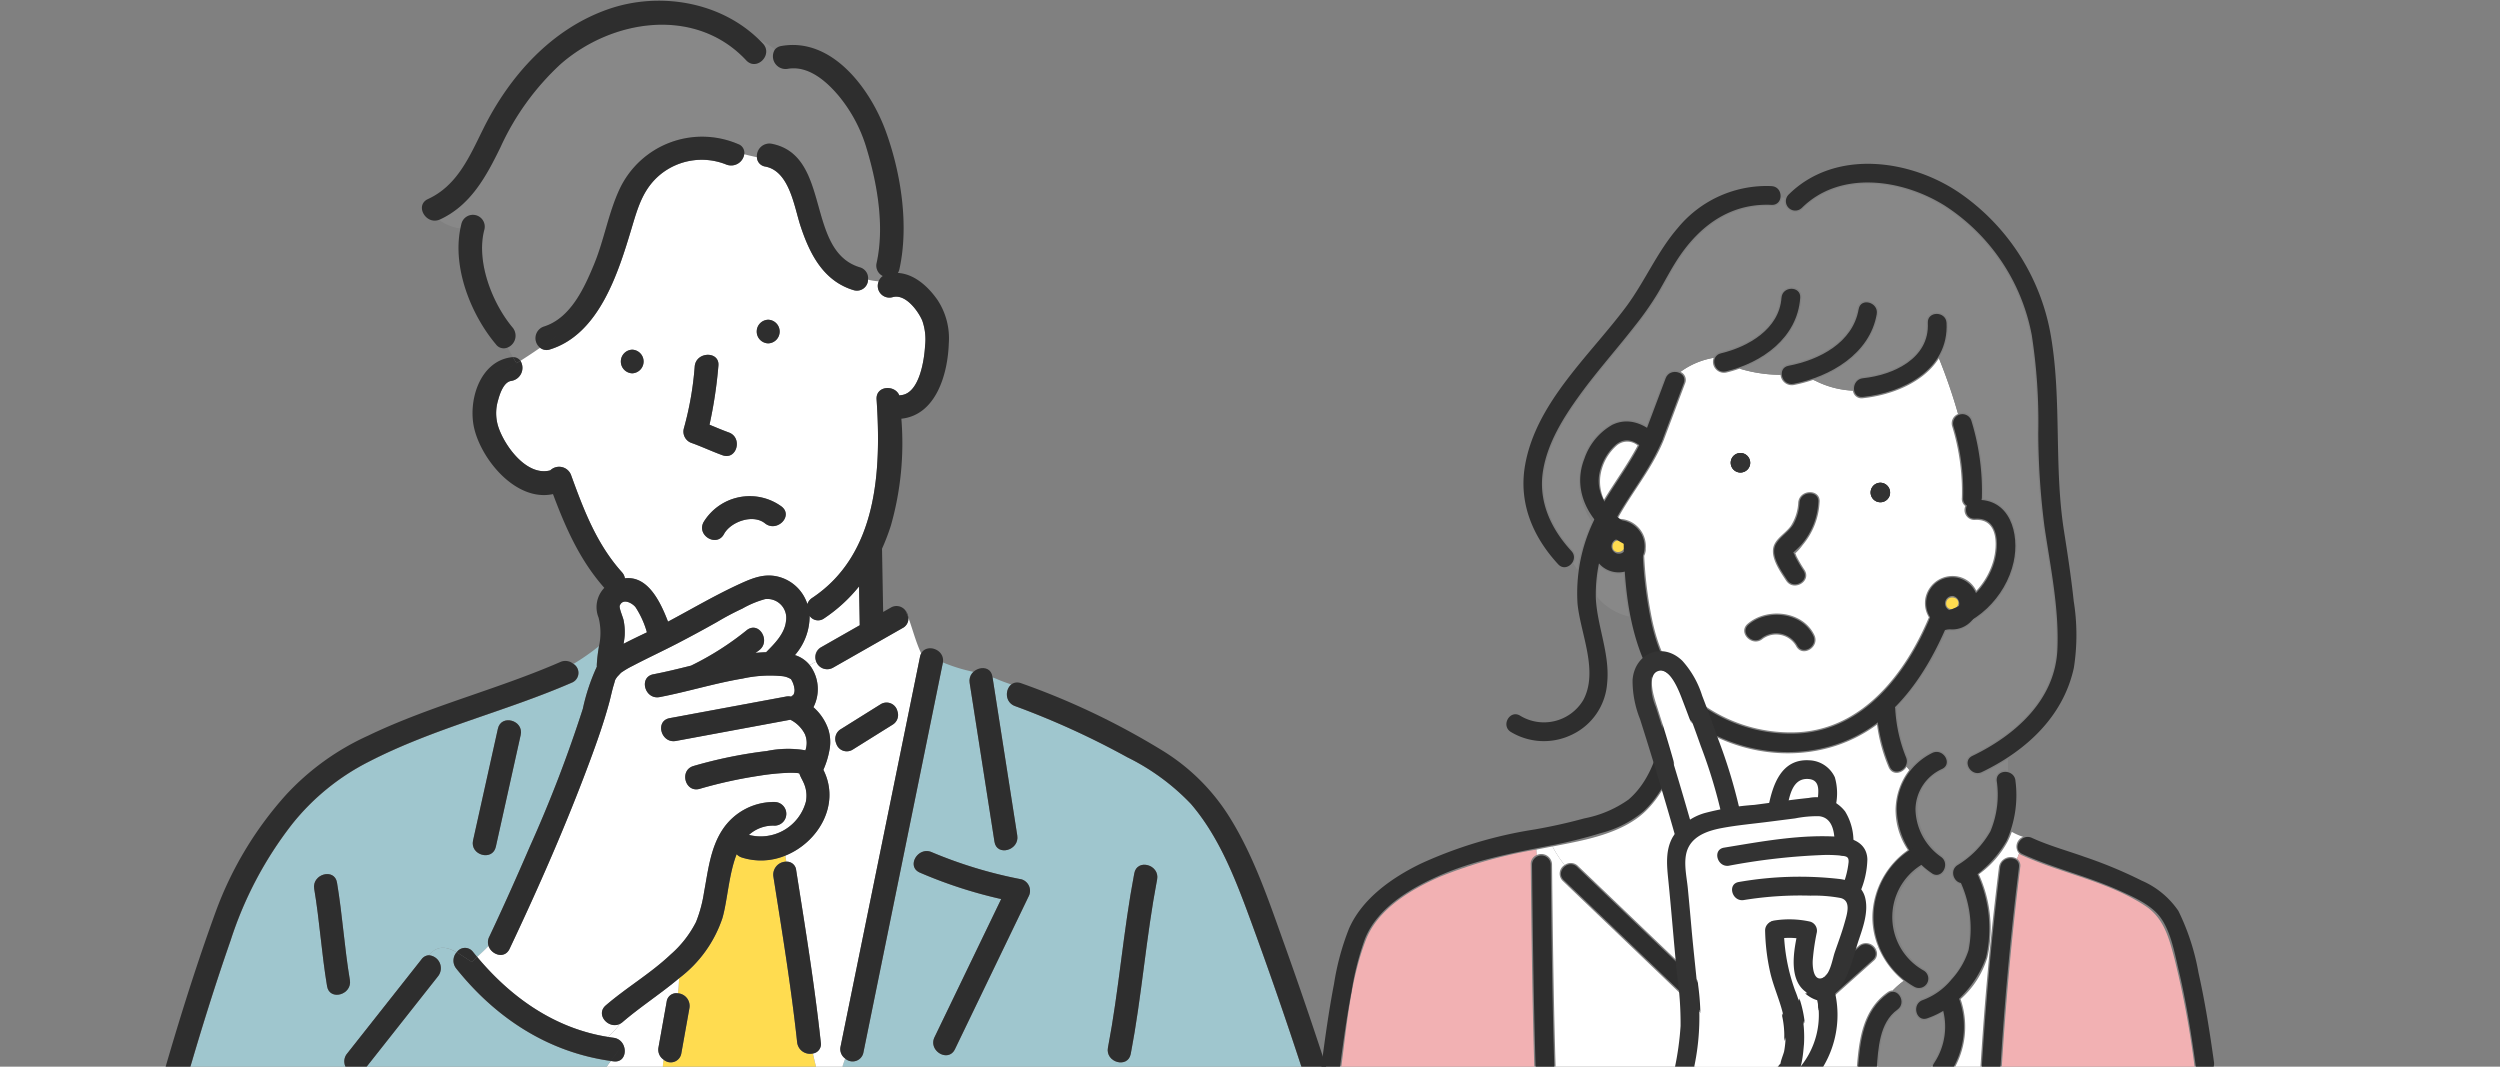 <svg xmlns="http://www.w3.org/2000/svg" xmlns:xlink="http://www.w3.org/1999/xlink" width="300" height="128" viewBox="0 0 300 128">
  <rect x="0" y="0" width="300" height="128" fill="#808080" stroke="none"/>
  <defs>
    <clipPath id="clip-path">
      <rect id="長方形_90" data-name="長方形 90" width="300" height="128" transform="translate(810 895)" fill="none"/>
    </clipPath>
  </defs>
  <g id="マスクグループ_10" data-name="マスクグループ 10" transform="translate(-810 -895)" clip-path="url(#clip-path)">
    <g id="グループ_101" data-name="グループ 101">
      <g id="グループ_91" data-name="グループ 91" transform="translate(797.777 419.552)">
        <path id="パス_314" data-name="パス 314" d="M324.169,755.848c-.33-.45-1.511-1.177-1.906-.209-.109.267.4,1.415.462,1.77a7.063,7.063,0,0,1,.128,1.845c-.026.329-.075.653-.132.974.921-.485,1.866-.929,2.8-1.382A10.9,10.9,0,0,0,324.169,755.848Z" transform="translate(-235.67 -207.522)" fill="#fff"/>
        <path id="パス_315" data-name="パス 315" d="M279.333,988.354c-1.006-1.872-3.254-1.515-5.033-1.515H235.154c-.031.124-.062.25-.092.372.031-.122.062-.248.092-.372h-1.131c.067.313.131.626.187.939-.057-.313-.121-.626-.187-.939H190.15c-5.505,0-11.011-.03-16.516,0a3.177,3.177,0,0,0-2.815,1.211,4.212,4.212,0,0,0-.45,2.909q.291,4.617.582,9.234,1,15.857,2,31.713.591,9.37,1.182,18.74a1.189,1.189,0,0,1-.635,1.2,1.292,1.292,0,0,1,.888,1.28v2.94c0,1.13.267,2.014,1.522,2.06.569.021,1.143,0,1.713,0h95.77a7.8,7.8,0,0,0,.936,0c1.938-.241,1.257-3.6,1.254-4.99a1.287,1.287,0,0,1-1.232.767c-.056,0-.112,0-.168,0-3.928.285-7.983,0-11.918,0H176.179a1.419,1.419,0,0,1,0-2.837c.056,0,.113,0,.168,0,3.928-.285,7.983,0,11.918,0h86.084a1.342,1.342,0,0,1,1.37,1.43,1.29,1.29,0,0,1,.75-.651,1.189,1.189,0,0,1-.635-1.2l.087-1.388q.8-12.644,1.595-25.289.924-14.652,1.848-29.3l.231-3.666A4.719,4.719,0,0,0,279.333,988.354Zm-50.7,36.732a4.732,4.732,0,0,1-5.9,0c-4.1-3.292-.293-9.725,4.579-8.077a1.387,1.387,0,0,1,.976,1.308,1.245,1.245,0,0,1,1.426.666A4.786,4.786,0,0,1,228.636,1025.086Z" transform="translate(-122.915 -379.438)" fill="#ebebeb"/>
        <path id="パス_316" data-name="パス 316" d="M351.592,873.086a1.43,1.43,0,0,1-.634-.4c-.951,2.425-1.1,5.6-1.715,7.688a15,15,0,0,1-5.2,7.2,16.081,16.081,0,0,1-.137,1.809,1.52,1.52,0,0,1,1.385,1.77l-.978,5.467a1.286,1.286,0,0,1-2.126.72c-.094.654-.121,1.309-.178,1.963h18.75c-.229-.9-.457-1.8-.651-2.7a1.551,1.551,0,0,1-1.89-1.321c-.72-6.663-1.81-13.3-2.855-19.917a1.563,1.563,0,0,1,1.56-1.78c-.049-.245-.09-.491-.127-.737A7.609,7.609,0,0,1,351.592,873.086Z" transform="translate(-250.338 -294.743)" fill="#ffdc50"/>
        <path id="パス_317" data-name="パス 317" d="M435.8,789.395q-4.168,20.451-8.337,40.9a1.321,1.321,0,0,1-2.183.7c-.256.691-.474,1.392-.673,2.092h24.464c5.39,0,10.784-.062,16.173,0a5.866,5.866,0,0,1,5.934,6.534q-.271,4.294-.542,8.588-1.013,16.06-2.026,32.12l-.561,8.905a1.469,1.469,0,0,1,.667-.516c6.566-2.618,14.387-5.422,18.747-11.3,3.3-4.444,2.8-9.733,1.555-14.83-1.351-5.516-2.959-10.983-4.574-16.426q-4.821-16.255-10.672-32.186c-1.748-4.741-3.673-9.658-7.007-13.538a27.019,27.019,0,0,0-7.616-5.586,98,98,0,0,0-13.5-6.155,1.528,1.528,0,0,1-.423-2.586c-.536-.185-1.072-.368-1.59-.59-.219-.1-.444-.184-.671-.267l2.964,18.973c.28,1.789-2.454,2.552-2.735.754l-2.978-19.061a1.46,1.46,0,0,1,.453-1.328A19.945,19.945,0,0,1,437,783.457c0,.027,0,.052-.009.079Zm37.006,68.779a22.155,22.155,0,0,1,9.826,10.277c.786,1.64-1.66,3.077-2.449,1.432a19.669,19.669,0,0,0-8.808-9.259C469.742,859.8,471.18,857.355,472.806,858.173Zm-15.993-28.494c1.329-6.932,1.833-13.987,3.162-20.919.344-1.794,3.077-1.03,2.735.754-1.329,6.932-1.833,13.987-3.162,20.919C459.2,832.227,456.471,831.463,456.813,829.679ZM446.429,809.49a1.436,1.436,0,0,1,.848,2.083l-8.823,18.3c-.793,1.645-3.239.205-2.449-1.432l8-16.58a55.213,55.213,0,0,1-9.76-3.174c-1.669-.733-.224-3.176,1.432-2.449A53.716,53.716,0,0,0,446.429,809.49Z" transform="translate(-311.635 -228.521)" fill="#9fc6ce"/>
        <path id="パス_318" data-name="パス 318" d="M250.762,522.935c3.212-1,4.855-4.615,6.039-7.48,1.211-2.933,1.726-6.171,3.066-9.035a10.95,10.95,0,0,1,14.22-5.384,1.1,1.1,0,0,1,.731,1.207c.495.141,1.009.252,1.524.362a1.51,1.51,0,0,1,1.774-1.61c7.216,1.417,4.009,12.835,10.577,14.827a1.351,1.351,0,0,1,.985,1.475,7.065,7.065,0,0,0,1.28.2,1.28,1.28,0,0,1,.49-.636,1.389,1.389,0,0,1-.737-1.578c.961-4.37.089-9.43-1.18-13.649a17.8,17.8,0,0,0-3.364-6.386c-1.475-1.758-3.656-3.687-6.138-3.25a1.518,1.518,0,0,1-1.519-2.318A10.628,10.628,0,0,0,276.6,488.5c.16.157.318.317.472.482,1.245,1.334-.757,3.343-2.006,2.006-6.069-6.5-16.1-4.97-22.291.46a31.2,31.2,0,0,0-7.223,10.014c-1.7,3.475-3.562,6.921-7.239,8.615-.038.018-.077.032-.115.046a5.34,5.34,0,0,0,2.569,1.035c.043-.211.09-.421.145-.629a1.419,1.419,0,0,1,2.735.754c-1.026,3.818.928,8.846,3.4,11.782a1.531,1.531,0,0,1-.614,2.381q.3.578.639,1.156a1.055,1.055,0,0,1,.9.435c.8-.505,1.587-1.029,2.356-1.562A1.471,1.471,0,0,1,250.762,522.935Z" transform="translate(-173.29 -8.297)" fill="#888"/>
        <path id="パス_319" data-name="パス 319" d="M315.926,566.914c-.52-1.218-2.058-3.272-3.574-2.812A1.4,1.4,0,0,1,310.7,562.2a7.07,7.07,0,0,1-1.28-.2,1.337,1.337,0,0,1-1.739,1.26c-3.608-1.094-5.245-4.318-6.354-7.666-.769-2.321-1.317-6.59-4.223-7.161a1.174,1.174,0,0,1-1.019-1.126c-.515-.11-1.029-.222-1.524-.362a1.589,1.589,0,0,1-2.162,1.242,7.873,7.873,0,0,0-7.839,1.143c-2.135,1.729-2.759,3.982-3.511,6.49-1.587,5.293-3.874,12.719-9.79,14.553a1.248,1.248,0,0,1-1.2-.195c-.77.532-1.556,1.056-2.356,1.562a1.588,1.588,0,0,1-1.1,2.414c-.931.122-1.4,1.632-1.592,2.362a5.359,5.359,0,0,0,.022,3.093c.741,2.324,3.432,6.04,6.254,5.278a1.528,1.528,0,0,1,2.486.542c1.525,4.2,3.078,8.3,6.107,11.675a1.422,1.422,0,0,1,.361.738c2.695-.32,4.2,2.659,5.173,5.2,2.892-1.537,5.712-3.206,8.688-4.563,1.634-.745,3.12-1.319,4.91-.723a4.939,4.939,0,0,1,3.071,3.02c.02.055.037.11.055.166a1.4,1.4,0,0,1,.58-.749c7.868-5.237,8.293-15.31,7.726-23.82-.11-1.65,2.2-1.8,2.731-.473a1.618,1.618,0,0,1,.215-.038c2.207-.225,2.782-4.269,2.872-5.914A6.831,6.831,0,0,0,315.926,566.914Zm-34.808,6.326a1.419,1.419,0,0,1,0-2.836A1.419,1.419,0,0,1,281.118,573.24Zm16.317-6.431a1.419,1.419,0,0,1,0,2.836A1.419,1.419,0,0,1,297.435,566.809Zm-10.126,13.065a38.257,38.257,0,0,0,1.312-7.5c.208-1.8,3.046-1.81,2.837,0a53.607,53.607,0,0,1-1.064,7.038c.768.316,1.532.644,2.314.927,1.706.618.965,3.358-.754,2.735-1.233-.447-2.42-1.007-3.653-1.453A1.447,1.447,0,0,1,287.309,579.874Zm9.743,11.369c-1.451-1.165-4.133-.185-4.923,1.288-.864,1.611-3.311.177-2.449-1.432a6.483,6.483,0,0,1,9.378-1.862C300.481,590.38,298.462,592.375,297.051,591.243Z" transform="translate(-193.029 -52.993)" fill="#fff"/>
        <path id="パス_320" data-name="パス 320" d="M141.562,780.223c-8.013,3.491-16.613,5.489-24.412,9.508a27.883,27.883,0,0,0-9.2,7.486,45.245,45.245,0,0,0-7.384,13.962c-3.75,10.745-6.759,21.732-9.68,32.727-1.418,5.338-3.167,10.71-4.1,16.157a16.406,16.406,0,0,0,.425,8.451,15.067,15.067,0,0,0,4.05,5.714c1.381,1.278,3.138,2.9,5,3.408a13.628,13.628,0,0,0,4.922.146,36.6,36.6,0,0,0,6.749-1.384l.006,0-.62-9.837-1.843-29.232c-.163-2.589-.766-5.509.973-7.715s4.1-2.176,6.563-2.176h.309c.306-.474.6-.958.933-1.407a1.462,1.462,0,0,1,.288-1.273l8.935-11.318a1.167,1.167,0,0,1,.861-.488c1.1-1.272,2.2-1.007,3.355-.349a1.2,1.2,0,0,1,1.959-.056q.248.31.5.613c.471-.434.941-.862,1.367-1.317a1.423,1.423,0,0,1,.073-1.094c1.693-3.579,3.306-7.2,4.876-10.831a158.384,158.384,0,0,0,6.362-16.547,24.117,24.117,0,0,1,1.681-5.052,1.625,1.625,0,0,1-.008-.212,18.7,18.7,0,0,1,.269-2.261,26.775,26.775,0,0,1-3.072,2.144A1.262,1.262,0,0,1,141.562,780.223Zm-29.43,36.443c-.652-3.876-.891-7.8-1.543-11.676-.3-1.788,2.433-2.55,2.735-.754.652,3.876.891,7.8,1.543,11.676C115.167,817.7,112.433,818.462,112.131,816.666Zm23.232-30.142-2.978,13.4c-.4,1.784-3.13,1.024-2.735-.754l2.978-13.4C133.025,783.986,135.758,784.745,135.363,786.523Z" transform="translate(-60.66 -222.872)" fill="#9fc6ce"/>
        <path id="パス_321" data-name="パス 321" d="M406.951,755.361l4.649-2.649q-.042-2.33-.084-4.661a18.527,18.527,0,0,1-4.191,3.835,1.223,1.223,0,0,1-1.739-.3,7.141,7.141,0,0,1-1.765,4.709,3.751,3.751,0,0,1,1.783,1.213q.378-.23.779-.436A1.3,1.3,0,0,1,406.951,755.361Z" transform="translate(-296.208 -202.246)" fill="#fff"/>
        <path id="パス_322" data-name="パス 322" d="M414.116,762.56a1.269,1.269,0,0,1-.685,1.252l-8.364,4.765a1.381,1.381,0,0,1-2-.734q-.4.205-.779.436a3.367,3.367,0,0,1,.31.461,4.762,4.762,0,0,1,.128,4.578,6.215,6.215,0,0,1,1.77,2.614,5.015,5.015,0,0,1,.2,2.252c.261-.152.513-.331.765-.511a1.364,1.364,0,0,1,.559-1.717l4.765-2.978a1.337,1.337,0,0,1,2.02.819,10.649,10.649,0,0,0,1.6-1.516,10.649,10.649,0,0,1-1.6,1.516,1.354,1.354,0,0,1-.588,1.63l-4.765,2.978a1.326,1.326,0,0,1-1.99-.733c-.252.18-.5.359-.765.511a10.387,10.387,0,0,1-.777,2.648c2.1,4.157-.618,8.707-4.564,10.293.038.246.078.492.127.737a1.124,1.124,0,0,1,1.175,1.026c1.084,6.869,2.21,13.755,2.957,20.671a1.135,1.135,0,0,1-.947,1.321c.194.9.422,1.8.651,2.7h2.548c.2-.7.417-1.4.673-2.092a1.4,1.4,0,0,1-.552-1.452l1.194-5.858,8.337-40.9a1.467,1.467,0,0,1,.141-.4C415,765.463,414.627,763.955,414.116,762.56Z" transform="translate(-292.893 -213.013)" fill="#fff"/>
        <path id="パス_323" data-name="パス 323" d="M315.693,935.9a10.358,10.358,0,0,1-1.453,1.581q.336.053.675.1c1.789.228,1.806,3.067,0,2.837-.11-.014-.218-.031-.327-.046a19.651,19.651,0,0,0-1.233,1.794h7.39c.057-.654.084-1.309.178-1.963a1.439,1.439,0,0,1-.61-1.474l.978-5.467a1.167,1.167,0,0,1,1.35-1.016,16.081,16.081,0,0,0,.137-1.809c-2.191,1.842-4.671,3.441-6.785,5.262A1.582,1.582,0,0,1,315.693,935.9Z" transform="translate(-229.07 -337.596)" fill="#fff"/>
        <path id="パス_324" data-name="パス 324" d="M222.3,931.64a19.66,19.66,0,0,1,1.233-1.794c-7.559-1.056-13.811-5.168-18.546-11.091a1.513,1.513,0,0,1,.046-1.949c-1.155-.658-2.257-.923-3.355.349a1.554,1.554,0,0,1,1.145,2.494l-8.935,11.318c-.806,1.021-2.051.287-2.293-.732-.332.448-.627.933-.933,1.407H222.3Z" transform="translate(-138.015 -327.076)" fill="#9fc6ce"/>
        <path id="パス_325" data-name="パス 325" d="M281.905,773.941a54.526,54.526,0,0,1,8.813-1.8,12.5,12.5,0,0,1,4.617-.084,2.7,2.7,0,0,0-.058-1.929,3.928,3.928,0,0,0-1.747-1.742L279.8,770.932c-1.787.331-2.546-2.4-.754-2.735L293,765.608a1.5,1.5,0,0,1,.592,0,1.4,1.4,0,0,1,.276-.066c-.421.052-.019-.033.041-.174a1.135,1.135,0,0,0,.106-.713,2.76,2.76,0,0,0-.411-1.136,2.434,2.434,0,0,0-1.026-.36,15.214,15.214,0,0,0-4.772.284c-3.362.562-6.617,1.584-9.96,2.224-1.786.342-2.545-2.393-.754-2.735,1.513-.289,3.014-.661,4.517-1.036.023-.011.044-.023.069-.034a34.723,34.723,0,0,0,6.654-4.25c1.477-1.08,2.89,1.382,1.432,2.449l-.414.305c.423-.04.849-.067,1.275-.085,1.028-1.036,2.243-2.244,2.382-3.748a2.268,2.268,0,0,0-2.5-2.625,11.711,11.711,0,0,0-2.73,1.135,33.388,33.388,0,0,0-3.04,1.609q-2.382,1.341-4.807,2.6c-1.763.914-3.568,1.747-5.326,2.67a10.569,10.569,0,0,0-1.4.827c.015-.011-.472.509-.456.486-.319.46-.21.313-.408.956-.222.719-.364,1.461-.562,2.187-.64,2.35-1.451,4.653-2.3,6.935-2.846,7.66-6.149,15.177-9.643,22.563-.6,1.26-2.159.718-2.522-.338-.426.456-.9.883-1.367,1.317,4.076,4.882,9.322,8.584,15.69,9.6a10.365,10.365,0,0,0,1.453-1.581c-1.345.7-2.993-1.1-1.706-2.209,2.5-2.151,5.383-3.834,7.776-6.1a12.944,12.944,0,0,0,3.059-3.921,16.01,16.01,0,0,0,.952-3.536c.476-2.525.753-5.273,2.189-7.481a7.381,7.381,0,0,1,6.311-3.368,1.419,1.419,0,0,1,0,2.836,4.313,4.313,0,0,0-3.109,1.111,5.617,5.617,0,0,0,6.83-3.966,3.687,3.687,0,0,0-.16-2.035c-.215-.57-.495-.943-.612-1.368a1.23,1.23,0,0,0-.3-.062,9.857,9.857,0,0,0-1.25-.011,28.415,28.415,0,0,0-3.36.356,54.21,54.21,0,0,0-7.044,1.553C280.9,777.2,280.16,774.46,281.905,773.941Z" transform="translate(-186.463 -206.577)" fill="#fff"/>
        <path id="パス_326" data-name="パス 326" d="M405.226,834.067a1.873,1.873,0,0,0,.163.223l0-.015A1.583,1.583,0,0,1,405.226,834.067Z" transform="translate(-297.251 -266.081)" fill="#00c8e7"/>
        <path id="パス_327" data-name="パス 327" d="M353.246,641.676a38.258,38.258,0,0,1-1.312,7.5,1.447,1.447,0,0,0,.991,1.745c1.233.447,2.42,1.007,3.653,1.453,1.719.623,2.46-2.117.754-2.735-.782-.283-1.545-.611-2.314-.927a53.611,53.611,0,0,0,1.064-7.038C356.293,639.866,353.454,639.881,353.246,641.676Z" transform="translate(-257.655 -122.298)" fill="#2e2e2e"/>
        <path id="パス_328" data-name="パス 328" d="M360.787,709.205c-.862,1.609,1.586,3.043,2.449,1.432.789-1.473,3.472-2.453,4.923-1.288,1.41,1.132,3.43-.863,2.006-2.006A6.483,6.483,0,0,0,360.787,709.205Z" transform="translate(-264.136 -171.099)" fill="#2e2e2e"/>
        <path id="パス_329" data-name="パス 329" d="M324.163,640.771a1.419,1.419,0,0,0,0-2.836A1.419,1.419,0,0,0,324.163,640.771Z" transform="translate(-236.074 -120.525)" fill="#2e2e2e"/>
        <path id="パス_330" data-name="パス 330" d="M387.44,623.995a1.419,1.419,0,0,0,0,2.837A1.419,1.419,0,0,0,387.44,623.995Z" transform="translate(-283.034 -110.179)" fill="#2e2e2e"/>
        <path id="パス_331" data-name="パス 331" d="M416.539,978.754c.227-.918.462-1.874.735-2.837h-2.548c.241.946.481,1.891.683,2.837Z" transform="translate(-304.3 -371.353)" fill="#2e2e2e"/>
        <path id="パス_332" data-name="パス 332" d="M233.9,868.264c-.226-5.742-2.272-11.47-3.826-16.958q-4.934-17.428-11.044-34.494c-1.831-5.112-3.586-10.387-6.444-15.039a24.689,24.689,0,0,0-8.011-8.1,89,89,0,0,0-17.126-8.19,1.473,1.473,0,0,0-.392-.088,32.244,32.244,0,0,1,3.3,1.916,32.244,32.244,0,0,0-3.3-1.916c-1.425-.118-1.926,2.245-.362,2.823a97.994,97.994,0,0,1,13.5,6.154,27.02,27.02,0,0,1,7.616,5.586c3.334,3.88,5.259,8.8,7.007,13.538q5.865,15.909,10.672,32.185c1.615,5.444,3.223,10.91,4.574,16.426,1.249,5.1,1.74,10.386-1.555,14.83-4.36,5.879-12.181,8.684-18.747,11.3a1.47,1.47,0,0,0-.667.515l.561-8.905q1.013-16.06,2.026-32.12.271-4.294.542-8.588a5.866,5.866,0,0,0-5.934-6.534c-5.389-.062-10.783,0-16.173,0H165.656c-.273.963-.508,1.919-.735,2.836h39.147c1.779,0,4.027-.357,5.033,1.515a4.719,4.719,0,0,1,.261,2.645l-.231,3.666q-.924,14.652-1.848,29.3-.8,12.644-1.595,25.289l-.087,1.388a1.189,1.189,0,0,0,.635,1.2,1.29,1.29,0,0,0-.75.651,1.342,1.342,0,0,0-1.37-1.43H118.032c-3.935,0-7.99-.285-11.918,0-.055,0-.112,0-.168,0a1.419,1.419,0,0,0,0,2.837H192.03c3.935,0,7.99.285,11.918,0,.055,0,.112,0,.168,0a1.287,1.287,0,0,0,1.232-.767c0,1.389.684,4.75-1.254,4.99a7.817,7.817,0,0,1-.936,0h-95.77c-.57,0-1.144.021-1.713,0-1.255-.046-1.522-.929-1.522-2.06v-2.94a1.292,1.292,0,0,0-.888-1.28,1.189,1.189,0,0,0,.635-1.2q-.591-9.37-1.182-18.74-1-15.856-2-31.713-.291-4.617-.582-9.234a4.212,4.212,0,0,1,.45-2.909,3.177,3.177,0,0,1,2.815-1.211c5.5-.03,11.011,0,16.516,0H163.79c-.2-.946-.442-1.891-.683-2.836h-18.75a7.456,7.456,0,0,1-.519,2.357,7.456,7.456,0,0,0,.519-2.357h-7.39a7.711,7.711,0,0,0-.788,1.79,7.711,7.711,0,0,1,.788-1.79H105.329a7.23,7.23,0,0,1-1.486,1.79,7.23,7.23,0,0,0,1.486-1.79h-.309c-2.458,0-4.835-.015-6.563,2.176s-1.136,5.126-.973,7.715l1.843,29.232.62,9.837-.006,0a36.6,36.6,0,0,1-6.749,1.384,13.628,13.628,0,0,1-4.922-.146c-1.858-.509-3.615-2.13-5-3.408a15.067,15.067,0,0,1-4.05-5.714,16.407,16.407,0,0,1-.425-8.451c.938-5.446,2.687-10.819,4.1-16.157,2.921-10.994,5.93-21.981,9.68-32.727a45.245,45.245,0,0,1,7.384-13.962,27.883,27.883,0,0,1,9.2-7.486c7.8-4.019,16.4-6.017,24.412-9.508a1.262,1.262,0,0,0,.127-2.235,5.743,5.743,0,0,1-1.219.465,5.743,5.743,0,0,0,1.219-.465,1.478,1.478,0,0,0-1.559-.214c-7.561,3.294-15.625,5.259-23.081,8.846a30.534,30.534,0,0,0-9.848,7.11,43.192,43.192,0,0,0-8.407,13.976c-4.134,11.346-7.339,23.012-10.443,34.674-1.53,5.751-3.474,11.568-4.4,17.453-.859,5.478.058,10.588,3.767,14.837a22.8,22.8,0,0,0,6.334,5.145,11.219,11.219,0,0,0,5.624.916,36.652,36.652,0,0,0,8.428-1.435l.842,13.349.091,1.435a1.394,1.394,0,0,0,.968,1.274,1.285,1.285,0,0,0-.715,1.207c0,2.161-.484,4.959,1.2,6.639a4.545,4.545,0,0,0,3.334,1.2c1.884.017,3.768,0,5.652,0h91.328c.412,0,.827.017,1.239,0,2.751-.116,4.119-2.229,4.119-4.784v-3.052a1.285,1.285,0,0,0-.716-1.206,1.393,1.393,0,0,0,.968-1.275q.278-4.418.557-8.837a1.131,1.131,0,0,0,1.525.561c6.113-2.437,12.652-4.938,17.585-9.422A16.748,16.748,0,0,0,233.9,868.264Z" transform="translate(-52.683 -228.047)" fill="#2e2e2e"/>
        <path id="パス_333" data-name="パス 333" d="M603.9,1075.179a19.67,19.67,0,0,1,8.808,9.259c.789,1.645,3.236.208,2.449-1.432a22.155,22.155,0,0,0-9.826-10.277C603.705,1071.911,602.267,1074.358,603.9,1075.179Z" transform="translate(-444.16 -443.078)" fill="#2e2e2e"/>
        <path id="パス_334" data-name="パス 334" d="M552.149,900.312c1.329-6.932,1.833-13.987,3.162-20.919.342-1.784-2.391-2.548-2.735-.754-1.329,6.932-1.833,13.987-3.162,20.919C549.072,901.342,551.805,902.106,552.149,900.312Z" transform="translate(-404.236 -298.4)" fill="#2e2e2e"/>
        <path id="パス_335" data-name="パス 335" d="M381.24,1114.736a1.463,1.463,0,0,1-.181-.593,1.422,1.422,0,0,1-.526-.078,1.96,1.96,0,0,0-2.5.733,1.9,1.9,0,0,0,.415,2.39C380.117,1118.584,382.206,1116.512,381.24,1114.736Z" transform="translate(-276.885 -473.758)" fill="#fff"/>
        <path id="パス_336" data-name="パス 336" d="M374.164,1104.463a1.387,1.387,0,0,0-.976-1.308c-4.872-1.648-8.676,4.785-4.579,8.077a4.732,4.732,0,0,0,5.9,0,4.786,4.786,0,0,0,1.084-6.1A1.245,1.245,0,0,0,374.164,1104.463Zm-3.81,4.549a1.9,1.9,0,0,1-.415-2.39,1.96,1.96,0,0,1,2.5-.733,1.425,1.425,0,0,0,.526.078,1.462,1.462,0,0,0,.181.593C374.107,1108.338,372.018,1110.409,370.354,1109.012Z" transform="translate(-268.786 -465.583)" fill="#2e2e2e"/>
        <path id="パス_337" data-name="パス 337" d="M434.653,777.507a9.55,9.55,0,0,0,1.01,1.717,9.55,9.55,0,0,1-1.01-1.717,1.467,1.467,0,0,0-.141.4l-8.337,40.9-1.194,5.858a1.4,1.4,0,0,0,.552,1.452,17.978,17.978,0,0,1,.769-1.791,17.978,17.978,0,0,0-.769,1.791,1.321,1.321,0,0,0,2.183-.7q4.169-20.45,8.337-40.9l1.194-5.859C437.58,777.026,435.317,776.251,434.653,777.507Z" transform="translate(-311.888 -223.644)" fill="#2e2e2e"/>
        <path id="パス_338" data-name="パス 338" d="M487.815,787.126c-.281-1.8-3.015-1.035-2.735.754l2.978,19.061c.281,1.8,3.015,1.035,2.735-.754Z" transform="translate(-356.498 -230.482)" fill="#2e2e2e"/>
        <path id="パス_339" data-name="パス 339" d="M464.039,895.039l8.823-18.3a1.436,1.436,0,0,0-.848-2.083,53.716,53.716,0,0,1-10.758-3.256c-1.655-.727-3.1,1.716-1.432,2.449a55.213,55.213,0,0,0,9.76,3.174l-8,16.58C460.8,895.245,463.245,896.685,464.039,895.039Z" transform="translate(-337.221 -293.691)" fill="#2e2e2e"/>
        <path id="パス_340" data-name="パス 340" d="M248.859,917.38q-.254-.3-.5-.613a1.2,1.2,0,0,0-1.959.056c.591.337,1.2.774,1.82,1.161Q248.535,917.677,248.859,917.38Z" transform="translate(-179.378 -327.093)" fill="#2e2e2e"/>
        <path id="パス_341" data-name="パス 341" d="M264.127,928.637q-.34-.043-.675-.1c-.186.174-.368.346-.538.515.17-.17.353-.341.538-.515-6.367-1.012-11.614-4.714-15.69-9.6q-.323.3-.642.6c.25.155.5.3.759.43-.257-.128-.51-.275-.759-.43a12.724,12.724,0,0,0-.943,1,12.724,12.724,0,0,1,.943-1c-.625-.387-1.229-.824-1.82-1.161a1.513,1.513,0,0,0-.046,1.949c4.735,5.924,10.987,10.035,18.546,11.091.371-.5.749-1,1.1-1.521-.35.526-.728,1.024-1.1,1.521.109.016.218.032.327.046C265.933,931.7,265.916,928.865,264.127,928.637Z" transform="translate(-178.282 -328.658)" fill="#2e2e2e"/>
        <path id="パス_342" data-name="パス 342" d="M203.384,920.225l-8.935,11.318a1.462,1.462,0,0,0-.288,1.273,5.583,5.583,0,0,1,.985-1.058,5.583,5.583,0,0,0-.985,1.058c.243,1.019,1.487,1.754,2.293.732l8.935-11.318a1.554,1.554,0,0,0-1.145-2.494,4.868,4.868,0,0,0-.306.391,4.868,4.868,0,0,1,.306-.391A1.167,1.167,0,0,0,203.384,920.225Z" transform="translate(-140.582 -329.658)" fill="#2e2e2e"/>
        <path id="パス_343" data-name="パス 343" d="M256.666,825.563l2.978-13.4c.4-1.779-2.339-2.538-2.735-.754l-2.978,13.4C253.536,826.588,256.269,827.347,256.666,825.563Z" transform="translate(-184.941 -248.509)" fill="#2e2e2e"/>
        <path id="パス_344" data-name="パス 344" d="M398.02,896.323a24.05,24.05,0,0,0,.464,2.887,1.135,1.135,0,0,0,.947-1.321c-.747-6.915-1.872-13.8-2.957-20.671a1.124,1.124,0,0,0-1.175-1.026,5.629,5.629,0,0,0,.452,1.41,5.629,5.629,0,0,1-.452-1.41,1.563,1.563,0,0,0-1.56,1.78c1.045,6.619,2.136,13.253,2.855,19.917a1.551,1.551,0,0,0,1.89,1.321A24.05,24.05,0,0,1,398.02,896.323Z" transform="translate(-288.711 -297.343)" fill="#2e2e2e"/>
        <path id="パス_345" data-name="パス 345" d="M342.594,937.42a3.474,3.474,0,0,1-.43,1.215,3.474,3.474,0,0,0,.43-1.215,1.167,1.167,0,0,0-1.35,1.016l-.978,5.467a1.439,1.439,0,0,0,.61,1.474,6.4,6.4,0,0,1,.437-1.636,6.4,6.4,0,0,0-.437,1.636,1.286,1.286,0,0,0,2.126-.72l.978-5.467A1.52,1.52,0,0,0,342.594,937.42Z" transform="translate(-249.023 -342.776)" fill="#2e2e2e"/>
        <path id="パス_346" data-name="パス 346" d="M428.05,802.321l-4.765,2.978a1.364,1.364,0,0,0-.559,1.717,4.822,4.822,0,0,1,1.564-.854,4.822,4.822,0,0,0-1.564.854,1.326,1.326,0,0,0,1.99.733l4.765-2.978a1.354,1.354,0,0,0,.588-1.63,4.244,4.244,0,0,0-1.241,1.6,4.244,4.244,0,0,1,1.241-1.6A1.337,1.337,0,0,0,428.05,802.321Z" transform="translate(-310.159 -242.355)" fill="#2e2e2e"/>
        <path id="パス_347" data-name="パス 347" d="M184.335,894.67c-.652-3.875-.891-7.8-1.543-11.676-.3-1.8-3.036-1.034-2.735.754.652,3.875.891,7.8,1.543,11.676C181.9,897.22,184.635,896.458,184.335,894.67Z" transform="translate(-130.128 -301.63)" fill="#2e2e2e"/>
        <path id="パス_348" data-name="パス 348" d="M306.849,540.433a7.462,7.462,0,0,0,1.3.485,1.1,1.1,0,0,0-.731-1.207,10.95,10.95,0,0,0-14.22,5.384c-1.34,2.864-1.855,6.1-3.066,9.035-1.184,2.865-2.827,6.485-6.039,7.48a1.471,1.471,0,0,0-.445,2.541c.759-.526,1.5-1.059,2.215-1.593-.712.534-1.455,1.068-2.215,1.593a1.248,1.248,0,0,0,1.2.195c5.915-1.834,8.2-9.26,9.79-14.553.752-2.508,1.376-4.761,3.511-6.49a7.873,7.873,0,0,1,7.839-1.143,1.589,1.589,0,0,0,2.162-1.242A7.462,7.462,0,0,1,306.849,540.433Z" transform="translate(-206.617 -46.973)" fill="#2e2e2e"/>
        <path id="パス_349" data-name="パス 349" d="M269.16,482.69c1.248,1.337,3.251-.672,2.006-2.006-.154-.165-.312-.325-.472-.482-.078-.028-.156-.053-.236-.073.08.02.159.045.236.073-4.66-4.562-11.953-5.777-18.054-3.665-6.818,2.36-11.858,7.99-15.007,14.31-1.651,3.312-3.1,6.844-6.658,8.483-1.618.745-.282,3.093,1.317,2.5a5.752,5.752,0,0,1-1.262-1.274,5.752,5.752,0,0,0,1.262,1.274c.038-.014.077-.028.115-.046,3.678-1.694,5.536-5.14,7.239-8.615a31.2,31.2,0,0,1,7.223-10.014C253.062,477.72,263.091,476.189,269.16,482.69Z" transform="translate(-167.389)" fill="#2e2e2e"/>
        <path id="パス_350" data-name="パス 350" d="M398.477,556.84c-6.567-1.992-3.361-13.41-10.577-14.827a1.51,1.51,0,0,0-1.774,1.61,12.069,12.069,0,0,1,2.854.855,12.069,12.069,0,0,0-2.854-.855,1.174,1.174,0,0,0,1.019,1.126c2.906.571,3.454,4.839,4.223,7.161,1.109,3.349,2.746,6.572,6.354,7.666a1.337,1.337,0,0,0,1.739-1.26,6.591,6.591,0,0,0-1.405-.222,6.591,6.591,0,0,1,1.405.222A1.351,1.351,0,0,0,398.477,556.84Z" transform="translate(-283.075 -49.315)" fill="#2e2e2e"/>
        <path id="パス_351" data-name="パス 351" d="M273.49,641.843a1.055,1.055,0,0,0-.9-.435q.21.36.431.724C273.179,642.036,273.335,641.94,273.49,641.843Z" transform="translate(-198.819 -123.102)" fill="#2e2e2e"/>
        <path id="パス_352" data-name="パス 352" d="M310.934,531.943a8.362,8.362,0,0,0-1.338-5.183c-1.109-1.611-2.8-3.157-4.769-3.267a1.455,1.455,0,0,0,.183-.459c1.159-5.27.19-11.516-1.633-16.532-1.841-5.065-6.428-11.32-12.538-10.243a1.233,1.233,0,0,0-.765.417,3.347,3.347,0,0,0,.97.446,3.347,3.347,0,0,1-.97-.446A1.518,1.518,0,0,0,291.593,499c2.482-.437,4.663,1.492,6.138,3.25a17.8,17.8,0,0,1,3.364,6.386c1.27,4.219,2.141,9.279,1.18,13.649a1.389,1.389,0,0,0,.737,1.578,1.279,1.279,0,0,0-.49.636,2.339,2.339,0,0,0,1.854-.708,2.339,2.339,0,0,1-1.854.708,1.4,1.4,0,0,0,1.656,1.906c1.516-.459,3.053,1.595,3.574,2.813a6.831,6.831,0,0,1,.333,3.025c-.089,1.644-.665,5.689-2.872,5.914a1.627,1.627,0,0,0-.215.038c-.534-1.324-2.841-1.177-2.731.473.567,8.51.142,18.584-7.726,23.82a1.4,1.4,0,0,0-.58.749c-.018-.055-.035-.11-.055-.166a4.939,4.939,0,0,0-3.071-3.02c-1.789-.6-3.276-.022-4.91.723-2.975,1.357-5.8,3.026-8.687,4.563-.97-2.54-2.478-5.519-5.173-5.2a1.422,1.422,0,0,0-.361-.738c-3.029-3.372-4.583-7.477-6.107-11.675a1.528,1.528,0,0,0-2.486-.542c-2.822.762-5.513-2.954-6.254-5.278a5.359,5.359,0,0,1-.022-3.093c.195-.73.661-2.24,1.592-2.362a1.588,1.588,0,0,0,1.1-2.414c-.155.1-.311.193-.466.29.162.267.328.536.5.81-.171-.274-.337-.543-.5-.81-.774.48-1.555.943-2.338,1.378.782-.435,1.563-.9,2.338-1.378q-.221-.364-.431-.724a1.586,1.586,0,0,0-.2.012c-3.825.5-5.25,5.318-4.422,8.633.953,3.817,5.085,8.726,9.429,7.786,1.521,4.065,3.23,7.942,6.159,11.251a3.338,3.338,0,0,0-.686,3.578,7.486,7.486,0,0,1,.049,3.406,7.745,7.745,0,0,1,1.382-.8,7.745,7.745,0,0,0-1.382.8,18.7,18.7,0,0,0-.269,2.261,1.621,1.621,0,0,0,.008.212,24.115,24.115,0,0,0-1.681,5.052,158.388,158.388,0,0,1-6.362,16.547c-1.569,3.634-3.183,7.252-4.876,10.831a1.424,1.424,0,0,0-.073,1.094,6.607,6.607,0,0,0,1.3-1.9,6.607,6.607,0,0,1-1.3,1.9c.363,1.056,1.926,1.6,2.522.338,3.494-7.386,6.8-14.9,9.643-22.563.848-2.282,1.659-4.585,2.3-6.935.2-.726.34-1.468.562-2.187.2-.643.09-.5.408-.956-.016.023.471-.5.456-.486a10.576,10.576,0,0,1,1.4-.828c1.758-.923,3.563-1.757,5.326-2.67q2.427-1.257,4.807-2.6a33.4,33.4,0,0,1,3.04-1.609,11.715,11.715,0,0,1,2.729-1.135,2.268,2.268,0,0,1,2.5,2.625c-.139,1.5-1.354,2.711-2.382,3.748-.427.018-.852.045-1.275.085l.414-.305c1.458-1.067.045-3.529-1.432-2.449a34.727,34.727,0,0,1-6.654,4.25c-.025.011-.046.022-.069.034-1.5.374-3,.746-4.517,1.036-1.791.342-1.033,3.077.754,2.735,3.343-.64,6.6-1.662,9.96-2.224a15.212,15.212,0,0,1,4.772-.284,2.433,2.433,0,0,1,1.026.36,2.76,2.76,0,0,1,.411,1.136,1.135,1.135,0,0,1-.106.713c-.06.141-.462.225-.041.174a1.41,1.41,0,0,0-.276.066,1.5,1.5,0,0,0-.592,0l-13.956,2.589c-1.792.333-1.033,3.067.754,2.735l13.733-2.548a3.928,3.928,0,0,1,1.747,1.742,2.7,2.7,0,0,1,.058,1.929,12.5,12.5,0,0,0-4.617.084,54.526,54.526,0,0,0-8.813,1.8c-1.746.519-1,3.258.754,2.735a54.23,54.23,0,0,1,7.044-1.553,28.413,28.413,0,0,1,3.36-.356,9.869,9.869,0,0,1,1.25.011,1.235,1.235,0,0,1,.3.062c.118.425.4.8.612,1.368a3.687,3.687,0,0,1,.16,2.035,5.617,5.617,0,0,1-6.83,3.966,4.314,4.314,0,0,1,3.109-1.111,1.419,1.419,0,0,0,0-2.837,7.381,7.381,0,0,0-6.311,3.369c-1.436,2.208-1.713,4.956-2.188,7.481a16.012,16.012,0,0,1-.952,3.536,12.944,12.944,0,0,1-3.059,3.921c-2.393,2.266-5.28,3.948-7.776,6.1-1.287,1.109.361,2.912,1.706,2.209a5.037,5.037,0,0,0,.561-1.024,5.037,5.037,0,0,1-.561,1.024,1.588,1.588,0,0,0,.3-.2c2.114-1.821,4.594-3.42,6.785-5.263a4.8,4.8,0,0,1,.284-1.514,4.8,4.8,0,0,0-.284,1.514,15,15,0,0,0,5.2-7.2c.611-2.084.764-5.263,1.715-7.689a1.43,1.43,0,0,0,.634.4,7.608,7.608,0,0,0,5.208-.231c-.082-.535-.152-1.063-.272-1.541.119.477.19,1.005.272,1.541,3.947-1.586,6.667-6.136,4.564-10.293a10.387,10.387,0,0,0,.777-2.648,3.07,3.07,0,0,1-.791.337,3.07,3.07,0,0,0,.791-.337,5.014,5.014,0,0,0-.2-2.252,6.215,6.215,0,0,0-1.77-2.614,4.762,4.762,0,0,0-.128-4.578,3.611,3.611,0,0,0-2.093-1.674,7.141,7.141,0,0,0,1.765-4.709,1.223,1.223,0,0,0,1.739.3,18.526,18.526,0,0,0,4.191-3.835q.042,2.33.084,4.661l-4.649,2.648a1.419,1.419,0,0,0,1.432,2.449l8.364-4.765a1.269,1.269,0,0,0,.685-1.252q-.154-.422-.33-.827a1.334,1.334,0,0,0-1.786-.37l-.907.517q-.068-3.8-.136-7.591A25.825,25.825,0,0,0,304,553.755a36.1,36.1,0,0,0,1.241-12.769C309.454,540.536,310.817,535.535,310.934,531.943ZM271.906,568c.057-.322.106-.645.132-.974a7.062,7.062,0,0,0-.128-1.845c-.065-.356-.571-1.5-.462-1.77.4-.968,1.576-.242,1.906.209a10.9,10.9,0,0,1,1.355,3C273.772,567.071,272.827,567.515,271.906,568Zm20.924,15.279a1.584,1.584,0,0,0,.16.208l0,.015A1.871,1.871,0,0,1,292.83,583.278Z" transform="translate(-184.855 -15.292)" fill="#2e2e2e"/>
        <path id="パス_353" data-name="パス 353" d="M455.323,759.353q.176.405.33.827A1.593,1.593,0,0,0,455.323,759.353Z" transform="translate(-334.429 -210.633)" fill="#2e2e2e"/>
        <path id="パス_354" data-name="パス 354" d="M253.782,588.721c-2.469-2.936-4.422-7.964-3.4-11.782a1.419,1.419,0,0,0-2.735-.754c-.056.208-.1.417-.145.629a4.164,4.164,0,0,0,2.693-.607,4.164,4.164,0,0,1-2.693.607c-.961,4.735,1.269,10.343,4.271,13.913a1.155,1.155,0,0,0,1.392.375,16.382,16.382,0,0,1-1.551-4.117,16.382,16.382,0,0,0,1.551,4.117A1.531,1.531,0,0,0,253.782,588.721Z" transform="translate(-180.033 -73.951)" fill="#2e2e2e"/>
        <g id="グループ_90" data-name="グループ 90" transform="translate(4.691 651.511)">
          <path id="パス_355" data-name="パス 355" d="M17.322,1159.174h4.023a1.315,1.315,0,0,0-1.354-1.2H6.061a1.419,1.419,0,0,0,0,2.837h13.93a1.368,1.368,0,0,0,1.354-1.64Z" transform="translate(-4.691 -1157.977)" fill="#2e2e2e"/>
          <path id="パス_356" data-name="パス 356" d="M690.346,1157.977h-12.87a1.316,1.316,0,0,0-1.354,1.2H691.7A1.315,1.315,0,0,0,690.346,1157.977Z" transform="translate(-502.983 -1157.977)" fill="#2e2e2e"/>
          <path id="パス_357" data-name="パス 357" d="M676.079,1162.619a1.366,1.366,0,0,0,1.354,1.64H690.3a1.368,1.368,0,0,0,1.354-1.64Z" transform="translate(-502.94 -1161.422)" fill="#2e2e2e"/>
        </g>
      </g>
      <g id="グループ_100" data-name="グループ 100" transform="translate(70.974 671.374)">
        <g id="グループ_92" data-name="グループ 92" transform="translate(899.521 245.68)">
          <path id="パス_358" data-name="パス 358" d="M1048.4,392.16a5.939,5.939,0,0,0-1.757,2.756,5.256,5.256,0,0,0,.235,3.733c1.33-2.193,2.842-4.243,4.042-6.506A1.931,1.931,0,0,0,1048.4,392.16Z" transform="translate(-1014.896 -360.739)" fill="#fff"/>
          <path id="パス_359" data-name="パス 359" d="M1046.534,458.86a3.207,3.207,0,0,1-1.412-.817,15.422,15.422,0,0,0-.292,2.034,12.9,12.9,0,0,0-.006,1.7,7.037,7.037,0,0,0,3.83,2.346,41.834,41.834,0,0,1-.668-5.209A3.213,3.213,0,0,1,1046.534,458.86Z" transform="translate(-1013.652 -412.191)" fill="#888"/>
          <path id="パス_360" data-name="パス 360" d="M1241.129,601.281a11.85,11.85,0,0,1-3.459,3.936,15.649,15.649,0,0,1,1.021,9.98,10.936,10.936,0,0,1-3.216,5c.014.032.028.064.039.1a10.2,10.2,0,0,1-1.061,8.663h3.735a1.109,1.109,0,0,1-.308-.89q.738-11.888,2.2-23.714a1.427,1.427,0,0,1,2.167-1q.136-.313.252-.635a1.251,1.251,0,0,1,.475-2,7.709,7.709,0,0,1-1.351-.6A9.93,9.93,0,0,1,1241.129,601.281Z" transform="translate(-1160.702 -522.353)" fill="#fff"/>
          <path id="パス_361" data-name="パス 361" d="M1280.408,624.5c-.66-2.516-1.258-5.02-3.527-6.516-4.518-2.979-9.986-3.879-14.847-6.1a1.31,1.31,0,0,1-.32-.2q-.116.322-.252.635a1,1,0,0,1,.393,1q-1.457,11.821-2.2,23.714a1.255,1.255,0,0,1-.42.89H1283a1.163,1.163,0,0,1-.215-.549A110.964,110.964,0,0,0,1280.408,624.5Z" transform="translate(-1179.919 -531.314)" fill="#f2b1b3"/>
          <path id="パス_362" data-name="パス 362" d="M929.338,611.374a1.147,1.147,0,0,1,.746-1.139,5.941,5.941,0,0,1-.054-.644,54.962,54.962,0,0,0-11.582,3.26c-3.48,1.527-7.442,3.85-8.89,7.58-1.814,4.674-2.274,10.05-2.916,14.979a1.331,1.331,0,0,1-.495.89h24a1.217,1.217,0,0,1-.39-.89C929.516,627.4,929.425,619.386,929.338,611.374Z" transform="translate(-906.147 -529.695)" fill="#f2b1b3"/>
          <path id="パス_363" data-name="パス 363" d="M1053.475,619.991l-.279.283a1.087,1.087,0,0,1-.277,1.373l-13.188,11.766a1.31,1.31,0,0,1-1.811,0l-2.785-2.667-19.509-18.678a1.212,1.212,0,0,1,.215-1.93,12.639,12.639,0,0,1-1.462-2.223l-.207.04-1.712.336a5.957,5.957,0,0,0,.054.644,1.284,1.284,0,0,1,1.815,1.139c.087,8.012.178,16.027.421,24.036a1.147,1.147,0,0,1-.333.89h36.495a1.314,1.314,0,0,1-.024-.384c.266-3.433.672-7.03,3.677-9.19a1.156,1.156,0,0,1,.649-.236,10.6,10.6,0,0,1,1.309-1.138A10.3,10.3,0,0,1,1053.475,619.991Z" transform="translate(-988.578 -528.395)" fill="#fff"/>
          <path id="パス_364" data-name="パス 364" d="M1063.5,544.486c-.462.807-1.687,1.135-2.151.078a19.582,19.582,0,0,1-1.4-5.129c-6.841,5.07-16.476,4.36-23.095-.875-.043-.034-.083-.07-.125-.1-.238,4.054-1.609,8.465-4.5,11.315-2.817,2.772-7.461,3.557-11.219,4.289a12.646,12.646,0,0,0,1.462,2.223,1.215,1.215,0,0,1,1.6.12l2.785,2.667,18.635,17.841,12.25-10.93a1.337,1.337,0,0,1,2.088.438l.279-.283a9.309,9.309,0,0,1-.712-3.979,10.008,10.008,0,0,1,4.257-7.667,8.671,8.671,0,0,1-1.484-4.765,8,8,0,0,1,1.656-4.846C1063.714,544.745,1063.606,544.615,1063.5,544.486Z" transform="translate(-995.201 -474.539)" fill="#fff"/>
          <path id="パス_365" data-name="パス 365" d="M1098.612,366.381a1.189,1.189,0,0,1-1.157-1.668,1.081,1.081,0,0,1-.42-.991,26.638,26.638,0,0,0-1.17-8.6,1.208,1.208,0,0,1,.72-1.464,65.451,65.451,0,0,0-2.3-6.686c-1.818,2.9-5.63,4.43-9.119,4.8a1.033,1.033,0,0,1-1.2-.91,11.076,11.076,0,0,1-4.536-1.2c-.079-.033-.16-.063-.24-.093a17.057,17.057,0,0,1-2.314.619,1.35,1.35,0,0,1-1.595-1.226,17.239,17.239,0,0,1-4.918-.742,15.787,15.787,0,0,1-1.592.474,1.327,1.327,0,0,1-1.516-1.772,9.408,9.408,0,0,0-3.987,1.685,1.051,1.051,0,0,1,.551,1.4l-2.558,6.8a1.462,1.462,0,0,1-.079.173c-.014.044-.031.089-.05.133-1.421,3.3-3.718,6.022-5.419,9.138a3.12,3.12,0,0,1,.905.082,3.291,3.291,0,0,1,2.484,3.486,1.332,1.332,0,0,1-.044.469.9.9,0,0,1-.084.262c-.017.047-.035.093-.053.138a48.935,48.935,0,0,0,.929,7.54c.859,4.175,2.627,7.846,6.195,10.353a18.252,18.252,0,0,0,11.332,3.264c7.807-.418,12.881-7.091,15.689-13.747.006-.013.012-.025.018-.038a3.27,3.27,0,0,1-.393-2.44,3.325,3.325,0,0,1,3.956-2.441,3.138,3.138,0,0,1,2.129,1.7,8.881,8.881,0,0,0,2.021-3.548C1101.347,369.371,1101.373,366.211,1098.612,366.381Zm-28.385-5.722a1.169,1.169,0,1,1,1.386-.9A1.19,1.19,0,0,1,1070.227,360.66Zm6.9,20.817a2.765,2.765,0,0,0-3.978-.836c-1.244,1.07-3.062-.735-1.811-1.811,2.3-1.978,6.591-1.571,8,1.355C1080.051,381.664,1077.842,382.962,1077.127,381.477Zm2.838-17.215a8.656,8.656,0,0,1-2.025,5.126,5.961,5.961,0,0,1-.891.993c.064.107.119.293.157.37a16.238,16.238,0,0,0,.95,1.617c.9,1.388-1.318,2.67-2.212,1.293-.754-1.162-2.129-3.041-1.352-4.462.446-.815,1.4-1.355,1.939-2.138a5.706,5.706,0,0,0,.871-2.8C1077.573,362.636,1080.135,362.625,1079.965,364.262Zm8.437-.935a1.169,1.169,0,1,1-.9-1.387A1.182,1.182,0,0,1,1088.4,363.328Z" transform="translate(-1022.109 -326.037)" fill="#fff"/>
          <path id="パス_366" data-name="パス 366" d="M1075.322,284.084a71.268,71.268,0,0,0-.748-11.772A23.592,23.592,0,0,0,1064.2,256.7c-5.032-3.155-12.432-4.3-17.01.259a1.3,1.3,0,0,1-2.118-1.349q-.19-.016-.38-.028a1.123,1.123,0,0,1-1.22,1.03c-4.816-.216-8.409,2.392-11.02,6.256-.974,1.442-1.729,3-2.625,4.483a39.27,39.27,0,0,1-2.714,3.824c-2.155,2.76-4.5,5.373-6.551,8.212-1.95,2.694-3.827,5.685-4.367,9.025-.585,3.615.959,6.86,3.366,9.477a1.244,1.244,0,0,1,.107,1.6q.246.373.492.751a21.47,21.47,0,0,1,1.765-5.737,8.322,8.322,0,0,1-.982-7.833,7.428,7.428,0,0,1,3.369-3.97,4.275,4.275,0,0,1,4.133.284l2.168-5.764a1.374,1.374,0,0,1,1.919-.718,9.406,9.406,0,0,1,3.987-1.685,1.124,1.124,0,0,1,.835-.7c3.206-.771,6.884-2.834,7.15-6.512.118-1.637,2.679-1.644,2.561,0-.309,4.282-3.627,7.152-7.437,8.508a17.238,17.238,0,0,0,4.918.742,1.074,1.074,0,0,1,.914-1.243c3.636-.7,7.613-2.7,8.308-6.69.283-1.623,2.75-.931,2.469.681-.7,4-4.1,6.6-7.783,7.86.081.03.161.06.24.093a11.076,11.076,0,0,0,4.536,1.2,1.4,1.4,0,0,1,1.2-1.651c3.56-.379,7.83-2.3,7.631-6.478-.078-1.65,2.483-1.641,2.561,0a7.166,7.166,0,0,1-1.074,4.238,65.447,65.447,0,0,1,2.3,6.686,1.217,1.217,0,0,1,1.75.784,28.941,28.941,0,0,1,1.262,9.278c0,.043-.008.084-.014.124,3.514.405,4.515,4.363,3.83,7.576a11.175,11.175,0,0,1-5,7.024,3.278,3.278,0,0,1-2.9,1.2q-.189.042-.38.077a30.777,30.777,0,0,1-5.942,9.178c.005.033.011.066.014.1a18.059,18.059,0,0,0,1.271,5.77,1.318,1.318,0,0,1-.06,1.215c.108.13.216.259.317.393a7.236,7.236,0,0,1,2.71-2.187c1.49-.682,2.789,1.526,1.293,2.211-4.452,2.04-3.543,7.737-.1,10.279,1.313.97.034,3.191-1.293,2.211a12.215,12.215,0,0,1-1.112-.932,7.279,7.279,0,0,0,.34,12.368,1.281,1.281,0,0,1-1.293,2.211,10.135,10.135,0,0,1-1.214-.844,10.589,10.589,0,0,0-1.309,1.138,1.36,1.36,0,0,1,.643,2.447c-2.116,1.521-2.225,4.621-2.408,6.979a1.408,1.408,0,0,1-.084.384h6.606a1.075,1.075,0,0,1,.079-1.184,7.725,7.725,0,0,0,1.1-5.967,11.843,11.843,0,0,1-1.731.831c-1.545.588-2.206-1.889-.681-2.469a9.228,9.228,0,0,0,5.431-5.949,13.276,13.276,0,0,0-.89-7.823,1.359,1.359,0,0,1-.395-2.406,11.033,11.033,0,0,0,3.9-4,11.245,11.245,0,0,0,.741-5.987,1.141,1.141,0,0,1,1.5-1.193,14.179,14.179,0,0,0-.012-1.423,27.368,27.368,0,0,1-3.033,1.7c-1.48.712-2.777-1.5-1.292-2.211,5.075-2.441,9.866-6.614,10.123-12.666.207-4.876-.818-9.783-1.532-14.584A87.777,87.777,0,0,1,1075.322,284.084Z" transform="translate(-991.374 -253.933)" fill="#888"/>
          <path id="パス_367" data-name="パス 367" d="M1053.1,445.063c-.107.97,1.223,1.023,1.458.154C1054.7,444.29,1053.2,444.127,1053.1,445.063Z" transform="translate(-1020.082 -401.641)" fill="#ffdc50"/>
          <path id="パス_368" data-name="パス 368" d="M1231.29,475.551c-.107.97,1.223,1.023,1.457.154C1232.893,474.778,1231.393,474.615,1231.29,475.551Z" transform="translate(-1158.244 -425.28)" fill="#ffdc50"/>
        </g>
        <path id="パス_369" data-name="パス 369" d="M938.684,529.233c-.006,3.86-1.182,8.605-4.236,11.211a13.648,13.648,0,0,1-5.32,2.259c-1.951.538-3.931.971-5.924,1.322a51.744,51.744,0,0,0-13.667,4.1c-3.443,1.669-7.029,4.169-8.622,7.783a30.742,30.742,0,0,0-1.8,6.614c-.621,3.227-1.075,6.486-1.5,9.744-.186,1.429,2.062,1.416,2.246,0,.383-2.935.8-5.869,1.349-8.779a34.754,34.754,0,0,1,1.595-6.3c1.451-3.686,5.327-6,8.768-7.538,4.291-1.919,8.868-2.783,13.448-3.677a56.981,56.981,0,0,0,6.1-1.506,12.942,12.942,0,0,0,5.125-2.614c3.308-3.068,4.681-8.234,4.688-12.614a1.124,1.124,0,0,0-2.246,0Z" transform="translate(0 -220.868)" fill="#2e2e2e"/>
        <path id="パス_370" data-name="パス 370" d="M1270.025,604.9c3.813,1.746,7.949,2.693,11.769,4.444,1.625.745,3.613,1.615,4.731,3.078,1.32,1.726,1.776,4.415,2.266,6.47.909,3.817,1.516,7.7,2.057,11.588.2,1.426,2.364.819,2.166-.6-.5-3.594-1.063-7.187-1.858-10.729a27.624,27.624,0,0,0-2.413-7.425,10.228,10.228,0,0,0-4.4-3.634,53.662,53.662,0,0,0-6.841-2.848c-2.105-.751-4.308-1.354-6.344-2.286-1.3-.6-2.448,1.338-1.134,1.94Z" transform="translate(-288.309 -278.788)" fill="#2e2e2e"/>
        <path id="パス_371" data-name="パス 371" d="M1194.065,530.487a21.515,21.515,0,0,0,1.6,6.984c.58,1.321,2.516.179,1.94-1.134a18.207,18.207,0,0,1-1.293-5.85c-.121-1.43-2.369-1.443-2.246,0Z" transform="translate(-229.861 -221.846)" fill="#2e2e2e"/>
        <g id="グループ_95" data-name="グループ 95" transform="translate(946.721 277.992)">
          <g id="グループ_93" data-name="グループ 93" transform="translate(0)">
            <path id="パス_372" data-name="パス 372" d="M1117.661,397.793a1.169,1.169,0,1,0,.9,1.387A1.182,1.182,0,0,0,1117.661,397.793Z" transform="translate(-1116.257 -397.77)" fill="#333"/>
          </g>
          <g id="グループ_94" data-name="グループ 94" transform="translate(0)">
            <path id="パス_373" data-name="パス 373" d="M1117.661,397.793a1.169,1.169,0,1,0,.9,1.387A1.182,1.182,0,0,0,1117.661,397.793Z" transform="translate(-1116.257 -397.77)" fill="#333"/>
          </g>
        </g>
        <g id="グループ_98" data-name="グループ 98" transform="translate(963.509 281.56)">
          <g id="グループ_96" data-name="グループ 96" transform="translate(0 0)">
            <path id="パス_374" data-name="パス 374" d="M1192.395,413.678a1.169,1.169,0,1,0,.9,1.387A1.182,1.182,0,0,0,1192.395,413.678Z" transform="translate(-1190.99 -413.655)" fill="#333"/>
          </g>
          <g id="グループ_97" data-name="グループ 97" transform="translate(0 0)">
            <path id="パス_375" data-name="パス 375" d="M1192.395,413.678a1.169,1.169,0,1,0,.9,1.387A1.182,1.182,0,0,0,1192.395,413.678Z" transform="translate(-1190.99 -413.655)" fill="#333"/>
          </g>
        </g>
        <path id="パス_376" data-name="パス 376" d="M1142.468,420.386a5.974,5.974,0,0,1-.762,2.679c-.55.869-1.505,1.415-2.03,2.255-.842,1.347.594,3.279,1.312,4.385.784,1.208,2.73.084,1.94-1.134a16.862,16.862,0,0,1-.988-1.692,1.878,1.878,0,0,0-.19-.412c-.235-.242-.132.051-.086,0,.38-.384.773-.713,1.125-1.133a8.423,8.423,0,0,0,1.926-4.951c.147-1.437-2.1-1.426-2.246,0Z" transform="translate(-187.495 -136.481)" fill="#2e2e2e"/>
        <path id="パス_377" data-name="パス 377" d="M1126.1,486.958a2.92,2.92,0,0,1,4.225.868c.625,1.3,2.562.165,1.94-1.134-1.355-2.827-5.531-3.241-7.753-1.323-1.1.946.5,2.529,1.588,1.588Z" transform="translate(-175.651 -186.786)" fill="#2e2e2e"/>
        <path id="パス_378" data-name="パス 378" d="M1059.025,439.764c.055,7.572,1.1,16.322,7.417,21.323,6.669,5.279,16.492,5.92,23.277.57,3.833-3.022,6.363-7.336,8.232-11.774.561-1.33-1.612-1.911-2.166-.6-2.827,6.71-7.937,13.42-15.8,13.86a18.393,18.393,0,0,1-11.416-3.258c-3.588-2.505-5.405-6.167-6.281-10.359a49.783,49.783,0,0,1-1.017-9.766,1.124,1.124,0,0,0-2.246,0Z" transform="translate(-125.161 -151.498)" fill="#2e2e2e"/>
        <path id="パス_379" data-name="パス 379" d="M1227.754,425.029c2.875-.187,2.914,3.074,2.339,5.136-.823,2.95-3.555,5.854-6.747,6.073-1.435.1-1.445,2.345,0,2.246,4.389-.3,8.127-4.057,9.047-8.258.743-3.392-.429-7.719-4.638-7.444-1.435.094-1.446,2.341,0,2.246Z" transform="translate(-251.731 -139.162)" fill="#2e2e2e"/>
        <path id="パス_380" data-name="パス 380" d="M1045,382.562c-1.476-1.376-3.4-2.2-5.339-1.258a7.4,7.4,0,0,0-3.335,4.035c-1.659,4.137.9,8.208,4.655,10.21,1.275.68,2.411-1.259,1.134-1.94-2.615-1.394-4.819-4.005-3.857-7.032a6.187,6.187,0,0,1,1.824-2.894c1.167-.95,2.321-.474,3.33.467,1.057.985,2.649-.6,1.589-1.588Z" transform="translate(-107.161 -106.698)" fill="#2e2e2e"/>
        <path id="パス_381" data-name="パス 381" d="M1025.867,619.329l19.48,18.651,2.814,2.693a1.149,1.149,0,0,0,1.588,0l13.188-11.766c1.081-.964-.512-2.549-1.589-1.588l-13.188,11.766h1.588l-19.48-18.651-2.813-2.694c-1.044-1-2.635.586-1.588,1.588Z" transform="translate(-99.186 -290.087)" fill="#2e2e2e"/>
        <path id="パス_382" data-name="パス 382" d="M1010.08,613.785c.087,8.012.178,16.027.421,24.036.044,1.442,2.29,1.448,2.246,0-.244-8.009-.334-16.024-.421-24.036a1.124,1.124,0,0,0-2.246,0Z" transform="translate(-87.211 -286.426)" fill="#2e2e2e"/>
        <path id="パス_383" data-name="パス 383" d="M1252.6,615.275q-1.458,11.821-2.2,23.714c-.09,1.444,2.157,1.439,2.246,0q.736-11.888,2.2-23.714c.177-1.431-2.071-1.419-2.246,0Z" transform="translate(-273.544 -287.594)" fill="#2e2e2e"/>
        <path id="パス_384" data-name="パス 384" d="M1147.474,248.6c4.61-4.607,12.1-3.475,17.178-.3a23.716,23.716,0,0,1,10.441,15.546,68.279,68.279,0,0,1,.781,11.7,89.714,89.714,0,0,0,.745,11.285c.714,4.848,1.762,9.8,1.548,14.723-.265,6.1-5.083,10.318-10.2,12.778-1.3.626-.164,2.564,1.134,1.94,5.25-2.524,9.75-6.593,11.04-12.5a25.508,25.508,0,0,0-.015-8.006c-.3-2.822-.728-5.627-1.169-8.429-1.213-7.71-.262-15.595-1.55-23.281a26.193,26.193,0,0,0-10.838-17.184c-5.986-4.166-15.129-5.418-20.683.133a1.124,1.124,0,0,0,1.589,1.588Z" transform="translate(-192.253)" fill="#2e2e2e"/>
        <path id="パス_385" data-name="パス 385" d="M1240.269,569.159a11.354,11.354,0,0,1-.762,6.066,11.2,11.2,0,0,1-3.961,4.059c-1.19.807-.067,2.754,1.134,1.94a13.589,13.589,0,0,0,4.767-4.865,13.316,13.316,0,0,0,1.069-7.2c-.12-1.43-2.367-1.443-2.246,0Z" transform="translate(-261.635 -251.83)" fill="#2e2e2e"/>
        <path id="パス_386" data-name="パス 386" d="M1115.489,311.11c-.259,3.747-3.989,5.882-7.265,6.663-1.406.335-.811,2.5.6,2.166,4.35-1.038,8.583-4.038,8.914-8.83.1-1.443-2.147-1.437-2.246,0Z" transform="translate(-162.686 -51.748)" fill="#2e2e2e"/>
        <path id="パス_387" data-name="パス 387" d="M1152.7,318.078c-.693,4.043-4.74,6.1-8.418,6.8-1.418.271-.818,2.437.6,2.166,4.394-.84,9.168-3.592,9.987-8.369.243-1.414-1.922-2.021-2.166-.6Z" transform="translate(-190.635 -57.359)" fill="#2e2e2e"/>
        <path id="パス_388" data-name="パス 388" d="M1190.924,324.534c.219,4.271-4.157,6.256-7.789,6.635-1.424.148-1.439,2.4,0,2.246,4.811-.5,10.323-3.277,10.035-8.882-.073-1.439-2.32-1.447-2.246,0Z" transform="translate(-220.559 -62.155)" fill="#2e2e2e"/>
        <path id="パス_389" data-name="パス 389" d="M1209.194,557.534a7.612,7.612,0,0,0-4.289,6.761,9.535,9.535,0,0,0,4.188,7.669c1.165.858,2.287-1.091,1.134-1.94a7.168,7.168,0,0,1-3.075-5.729,5.4,5.4,0,0,1,3.176-4.822c1.315-.6.174-2.532-1.134-1.94Z" transform="translate(-238.269 -243.566)" fill="#2e2e2e"/>
        <path id="パス_390" data-name="パス 390" d="M1197.765,607.068a9.6,9.6,0,0,0-.338,16.928,1.124,1.124,0,0,0,1.134-1.94,7.357,7.357,0,0,1,.338-13.048c1.28-.674.146-2.613-1.134-1.94Z" transform="translate(-228.668 -281.95)" fill="#2e2e2e"/>
        <path id="パス_391" data-name="パス 391" d="M1220.5,619.962a13.466,13.466,0,0,1,1.077,8.424,9.379,9.379,0,0,1-2.033,3.491,8.053,8.053,0,0,1-3.493,2.5c-1.339.507-.759,2.68.6,2.166a10.343,10.343,0,0,0,4.3-2.862,12.477,12.477,0,0,0,2.723-4.435,15.634,15.634,0,0,0-1.234-10.418c-.621-1.3-2.558-.166-1.94,1.134Z" transform="translate(-246.324 -290.73)" fill="#2e2e2e"/>
        <path id="パス_392" data-name="パス 392" d="M1235,378.414a26.647,26.647,0,0,1,1.176,8.639c-.1,1.443,2.148,1.437,2.247,0a28.666,28.666,0,0,0-1.256-9.236,1.124,1.124,0,0,0-2.166.6Z" transform="translate(-261.573 -103.689)" fill="#2e2e2e"/>
        <path id="パス_393" data-name="パス 393" d="M1072.38,355.191l-2.558,6.8c-.51,1.355,1.661,1.94,2.166.6l2.558-6.8c.51-1.355-1.661-1.94-2.166-.6Z" transform="translate(-133.473 -86.175)" fill="#2e2e2e"/>
        <path id="パス_394" data-name="パス 394" d="M1046.278,433.842a3.13,3.13,0,1,0,2.3,3.868,3.193,3.193,0,0,0-2.3-3.868,1.124,1.124,0,0,0-.6,2.166c1.072.289.923,1.913-.238,1.761a.889.889,0,0,1,.238-1.761,1.16,1.16,0,0,0,1.382-.784A1.131,1.131,0,0,0,1046.278,433.842Z" transform="translate(-112.296 -147.71)" fill="#2e2e2e"/>
        <path id="パス_395" data-name="パス 395" d="M1224.47,464.329a3.13,3.13,0,1,0,2.3,3.868,3.193,3.193,0,0,0-2.3-3.868,1.124,1.124,0,0,0-.6,2.166c1.072.289.923,1.913-.238,1.761a.889.889,0,0,1,.238-1.761,1.16,1.16,0,0,0,1.382-.784A1.131,1.131,0,0,0,1224.47,464.329Z" transform="translate(-250.458 -171.348)" fill="#2e2e2e"/>
        <path id="パス_396" data-name="パス 396" d="M1035.272,255.126a13.786,13.786,0,0,0-11.234,5c-2.508,2.893-3.963,6.445-6.238,9.5-4.353,5.836-10.762,11.452-12.1,18.947-.812,4.539.9,8.613,3.964,11.934.982,1.065,2.567-.526,1.588-1.588-2.449-2.658-4-5.956-3.408-9.626.541-3.341,2.412-6.338,4.361-9.035,2.11-2.919,4.522-5.6,6.73-8.444a36.233,36.233,0,0,0,2.7-3.866c.9-1.532,1.689-3.109,2.707-4.571,2.615-3.754,6.225-6.222,10.928-6,1.445.068,1.442-2.179,0-2.246Z" transform="translate(-83.657 -9.167)" fill="#2e2e2e"/>
        <path id="パス_397" data-name="パス 397" d="M1013.058,384.857c-1.413,3.288-3.659,6-5.393,9.094a19.952,19.952,0,0,0-2.74,11.433c.354,3.6,2.556,8.108.678,11.578a5.5,5.5,0,0,1-7.556,1.861c-1.226-.774-2.354,1.169-1.134,1.94a7.676,7.676,0,0,0,7.22.387,7.418,7.418,0,0,0,4.342-6.2c.367-3.464-1.159-6.751-1.352-10.17a18.2,18.2,0,0,1,2.631-9.961c1.73-2.983,3.871-5.637,5.243-8.831.565-1.314-1.37-2.46-1.94-1.134Z" transform="translate(-76.595 -109.309)" fill="#2e2e2e"/>
        <path id="パス_398" data-name="パス 398" d="M1187.8,685.761c-2.954,2.1-3.339,5.7-3.6,9.055-.111,1.442,2.135,1.435,2.246,0,.187-2.417.309-5.566,2.486-7.115,1.168-.831.047-2.78-1.134-1.94Z" transform="translate(-222.218 -342.914)" fill="#2e2e2e"/>
        <path id="パス_399" data-name="パス 399" d="M1225.128,688.044a7.875,7.875,0,0,1-.887,6.92c-.812,1.2,1.134,2.327,1.94,1.134a10.025,10.025,0,0,0,1.113-8.651c-.47-1.357-2.641-.774-2.166.6Z" transform="translate(-253.112 -343.783)" fill="#2e2e2e"/>
        <g id="グループ_99" data-name="グループ 99" transform="translate(937.253 304.1)">
          <path id="パス_400" data-name="パス 400" d="M1149.884,572.539c-1.075.118-1.532,1.141-1.791,2.19.874-.115,1.749-.215,2.623-.275.187-.013.367-.015.542-.011C1151.353,573.423,1151.3,572.383,1149.884,572.539Z" transform="translate(-1131.474 -559.374)" fill="#fff"/>
          <path id="パス_401" data-name="パス 401" d="M1148.494,664.363c-2.473-1.493-2.321-4.36-1.833-6.915a7.278,7.278,0,0,0-1.111-.035,24.314,24.314,0,0,0,1.419,6.453,14.294,14.294,0,0,1,.9,6.519c-.055.455-.111,1.038-.22,1.625a10.265,10.265,0,0,0,1.724-7.261A3.431,3.431,0,0,1,1148.494,664.363Z" transform="translate(-1129.502 -625.188)" fill="#fff"/>
          <path id="パス_402" data-name="パス 402" d="M1077.835,517.668c-.374-.973-1.478-4.122-2.974-3.624-1.45.482-.4,3.417-.106,4.344.682,2.148,1.349,4.3,1.958,6.47.649,2.311,1.229,4.638,1.769,6.975a8.661,8.661,0,0,1,2.2-.99,15.047,15.047,0,0,1,1.566-.37c-.668-2.614-1.625-5.181-2.524-7.7Q1078.81,520.207,1077.835,517.668Z" transform="translate(-1074.111 -513.991)" fill="#fff"/>
          <path id="パス_403" data-name="パス 403" d="M1099.094,600.061a37.593,37.593,0,0,1,12.645-.291,7.037,7.037,0,0,0,.409-1.957c.027-.769-.477-.584-1.169-.634-.8-.058-1.615-.046-2.418-.024A78.746,78.746,0,0,0,1098,598.409c-1.615.265-2.3-2.2-.681-2.47,4.28-.7,8.723-1.541,13.089-1.352a2.107,2.107,0,0,0-2.462-2.1c-2.271.148-4.549.567-6.806.855-2.13.272-4.807.266-6.67,1.48-2,1.3-1.556,3.543-1.352,5.6.4,4.047.709,8.1,1.129,12.147a30.056,30.056,0,0,1,.233,5.851c-.062.7-.15,1.392-.251,2.085q-.2,1.379-.48,2.744a1.252,1.252,0,0,1-.207.489h10.352a1.364,1.364,0,0,1-.281-.571,1.22,1.22,0,0,1,.4-1.25c.056-.45.341-1.06.413-1.437a9.515,9.515,0,0,0,.136-1.036,10.914,10.914,0,0,0-.288-3.389c-.024-.1-.045-.2-.071-.3-.421-1.6-1.1-3.107-1.468-4.729q-.217-.967-.352-1.949a26.893,26.893,0,0,1-.247-3.106,1.131,1.131,0,0,1,.585-1.07l.034.038a1.191,1.191,0,0,1,.559-.247,11.952,11.952,0,0,1,4.419.126,1.3,1.3,0,0,1,.894,1.575,25.291,25.291,0,0,0-.456,3.116,2.857,2.857,0,0,0,.1,1.559,2.659,2.659,0,0,0,.584.692,1.479,1.479,0,0,1,.583-.2,11.3,11.3,0,0,0,.749-2.031c.4-1.181.821-2.359,1.21-3.546.284-.867,1.164-3.054.186-3.625a4.445,4.445,0,0,0-1.657-.224q-1-.08-2-.114a42.305,42.305,0,0,0-8.144.516C1098.16,602.791,1097.471,600.323,1099.094,600.061Z" transform="translate(-1088.7 -574.848)" fill="#fff"/>
          <path id="パス_404" data-name="パス 404" d="M1089,731.61h-1.927A1.291,1.291,0,0,0,1089,731.61Z" transform="translate(-1084.161 -682.723)" fill="#333"/>
        </g>
        <path id="パス_405" data-name="パス 405" d="M1070.966,525.055q-2.089-7.387-4.445-14.7a6.665,6.665,0,0,1-.481-3.6c.415-1.553,1.818-.763,2.505.125a14.115,14.115,0,0,1,1.771,3.761q.822,2.175,1.593,4.368a61.18,61.18,0,0,1,2.524,8.335c.279,1.417,2.445.817,2.166-.6a62.819,62.819,0,0,0-2.64-8.664q-.9-2.561-1.881-5.1a11.265,11.265,0,0,0-2.365-4.17c-2.364-2.324-5.726-.959-5.982,2.278a12.357,12.357,0,0,0,.892,4.7q.987,3.1,1.926,6.206c.77,2.544,1.526,5.093,2.25,7.651a1.124,1.124,0,0,0,2.166-.6Z" transform="translate(-128.796 -201.879)" fill="#333"/>
        <path id="パス_406" data-name="パス 406" d="M1085.28,614.927a28.806,28.806,0,0,0,.781-7.937c-.258-3.214-.652-6.423-.935-9.636q-.207-2.351-.432-4.7c-.151-1.537-.657-3.543.132-4.977s2.529-1.951,4.025-2.227c1.82-.336,3.68-.5,5.515-.736l3.2-.409a13.709,13.709,0,0,1,2.849-.266c1.786.156,1.946,2.242,1.881,3.65-.066,1.445,2.18,1.442,2.246,0a6.833,6.833,0,0,0-.969-4.218,4.391,4.391,0,0,0-4.337-1.624c-2.2.227-4.386.558-6.575.838a31.632,31.632,0,0,0-5.934.977,6.714,6.714,0,0,0-3.839,2.881c-.922,1.631-.7,3.485-.522,5.268.375,3.732.664,7.471,1.033,11.2a40.836,40.836,0,0,1,.43,6.187,35.1,35.1,0,0,1-.713,5.129c-.288,1.411,1.877,2.015,2.166.6Z" transform="translate(-143.133 -262.471)" fill="#333"/>
        <path id="パス_407" data-name="パス 407" d="M1134.6,648.784a25.027,25.027,0,0,0,.614,5.106c.378,1.641,1.081,3.17,1.489,4.8a10.614,10.614,0,0,1,.182,4.645c-.073.368-.531,1.375-.43,1.7.115.367,1.675-.179,1.785.31-.318-1.41-2.484-.813-2.166.6a1.219,1.219,0,0,0,1.921.71c1.04-.8,1.155-2.984,1.269-4.149a14.865,14.865,0,0,0-1.079-6.493,22.518,22.518,0,0,1-1.337-7.22,1.124,1.124,0,0,0-2.246,0Z" transform="translate(-183.761 -313.562)" fill="#333"/>
        <path id="パス_408" data-name="パス 408" d="M1110.443,605.984a76.188,76.188,0,0,1,10.949-1.267,16.6,16.6,0,0,1,2.5.058c.634.087.938.118.9.785a10.363,10.363,0,0,1-.848,3.138c-.536,1.343,1.635,1.926,2.166.6a10.5,10.5,0,0,0,.935-4.086c-.067-1.879-1.661-2.571-3.342-2.692-4.619-.331-9.32.556-13.859,1.3-1.423.234-.819,2.4.6,2.166Z" transform="translate(-163.935 -278.475)" fill="#333"/>
        <path id="パス_409" data-name="パス 409" d="M1118.359,626.849a42.289,42.289,0,0,1,7.991-.527,17.359,17.359,0,0,1,3.626.284c1.321.332.75,1.986.47,2.986-.334,1.2-.78,2.371-1.182,3.548-.261.762-.558,2.688-1.425,3.045-1.214.5-1.265-1.6-1.2-2.244a26.205,26.205,0,0,1,.459-3.122,1.136,1.136,0,0,0-.785-1.382,11.617,11.617,0,0,0-4.336-.126c-1.42.262-.818,2.427.6,2.166a8.51,8.51,0,0,1,3.141.126l-.784-1.382c-.591,2.619-1.551,6.99,1.818,8.135,3.6,1.223,4.605-4.385,5.369-6.635.536-1.579,1.216-3.45.8-5.137-.366-1.5-1.679-2.082-3.089-2.263a42.2,42.2,0,0,0-12.073.362c-1.423.231-.82,2.4.6,2.166Z" transform="translate(-170.073 -295.218)" fill="#333"/>
        <path id="パス_410" data-name="パス 410" d="M1144.423,567.147a6.878,6.878,0,0,0-.138-3.245,3.513,3.513,0,0,0-3.089-2.04c-3.283-.185-4.339,2.837-4.869,5.5-.281,1.412,1.883,2.016,2.166.6.279-1.4.541-3.832,2.407-3.861,1.886-.029,1.345,1.829,1.277,3.05-.081,1.444,2.165,1.44,2.246,0Z" transform="translate(-185.078 -247.001)" fill="#333"/>
        <path id="パス_411" data-name="パス 411" d="M1152.434,681.125a9.8,9.8,0,0,1-2.341,9.487c-.992,1.051.593,2.642,1.588,1.588a12.113,12.113,0,0,0,2.919-11.672,1.124,1.124,0,0,0-2.166.6Z" transform="translate(-195.527 -338.4)" fill="#333"/>
      </g>
    </g>
  </g>
</svg>
